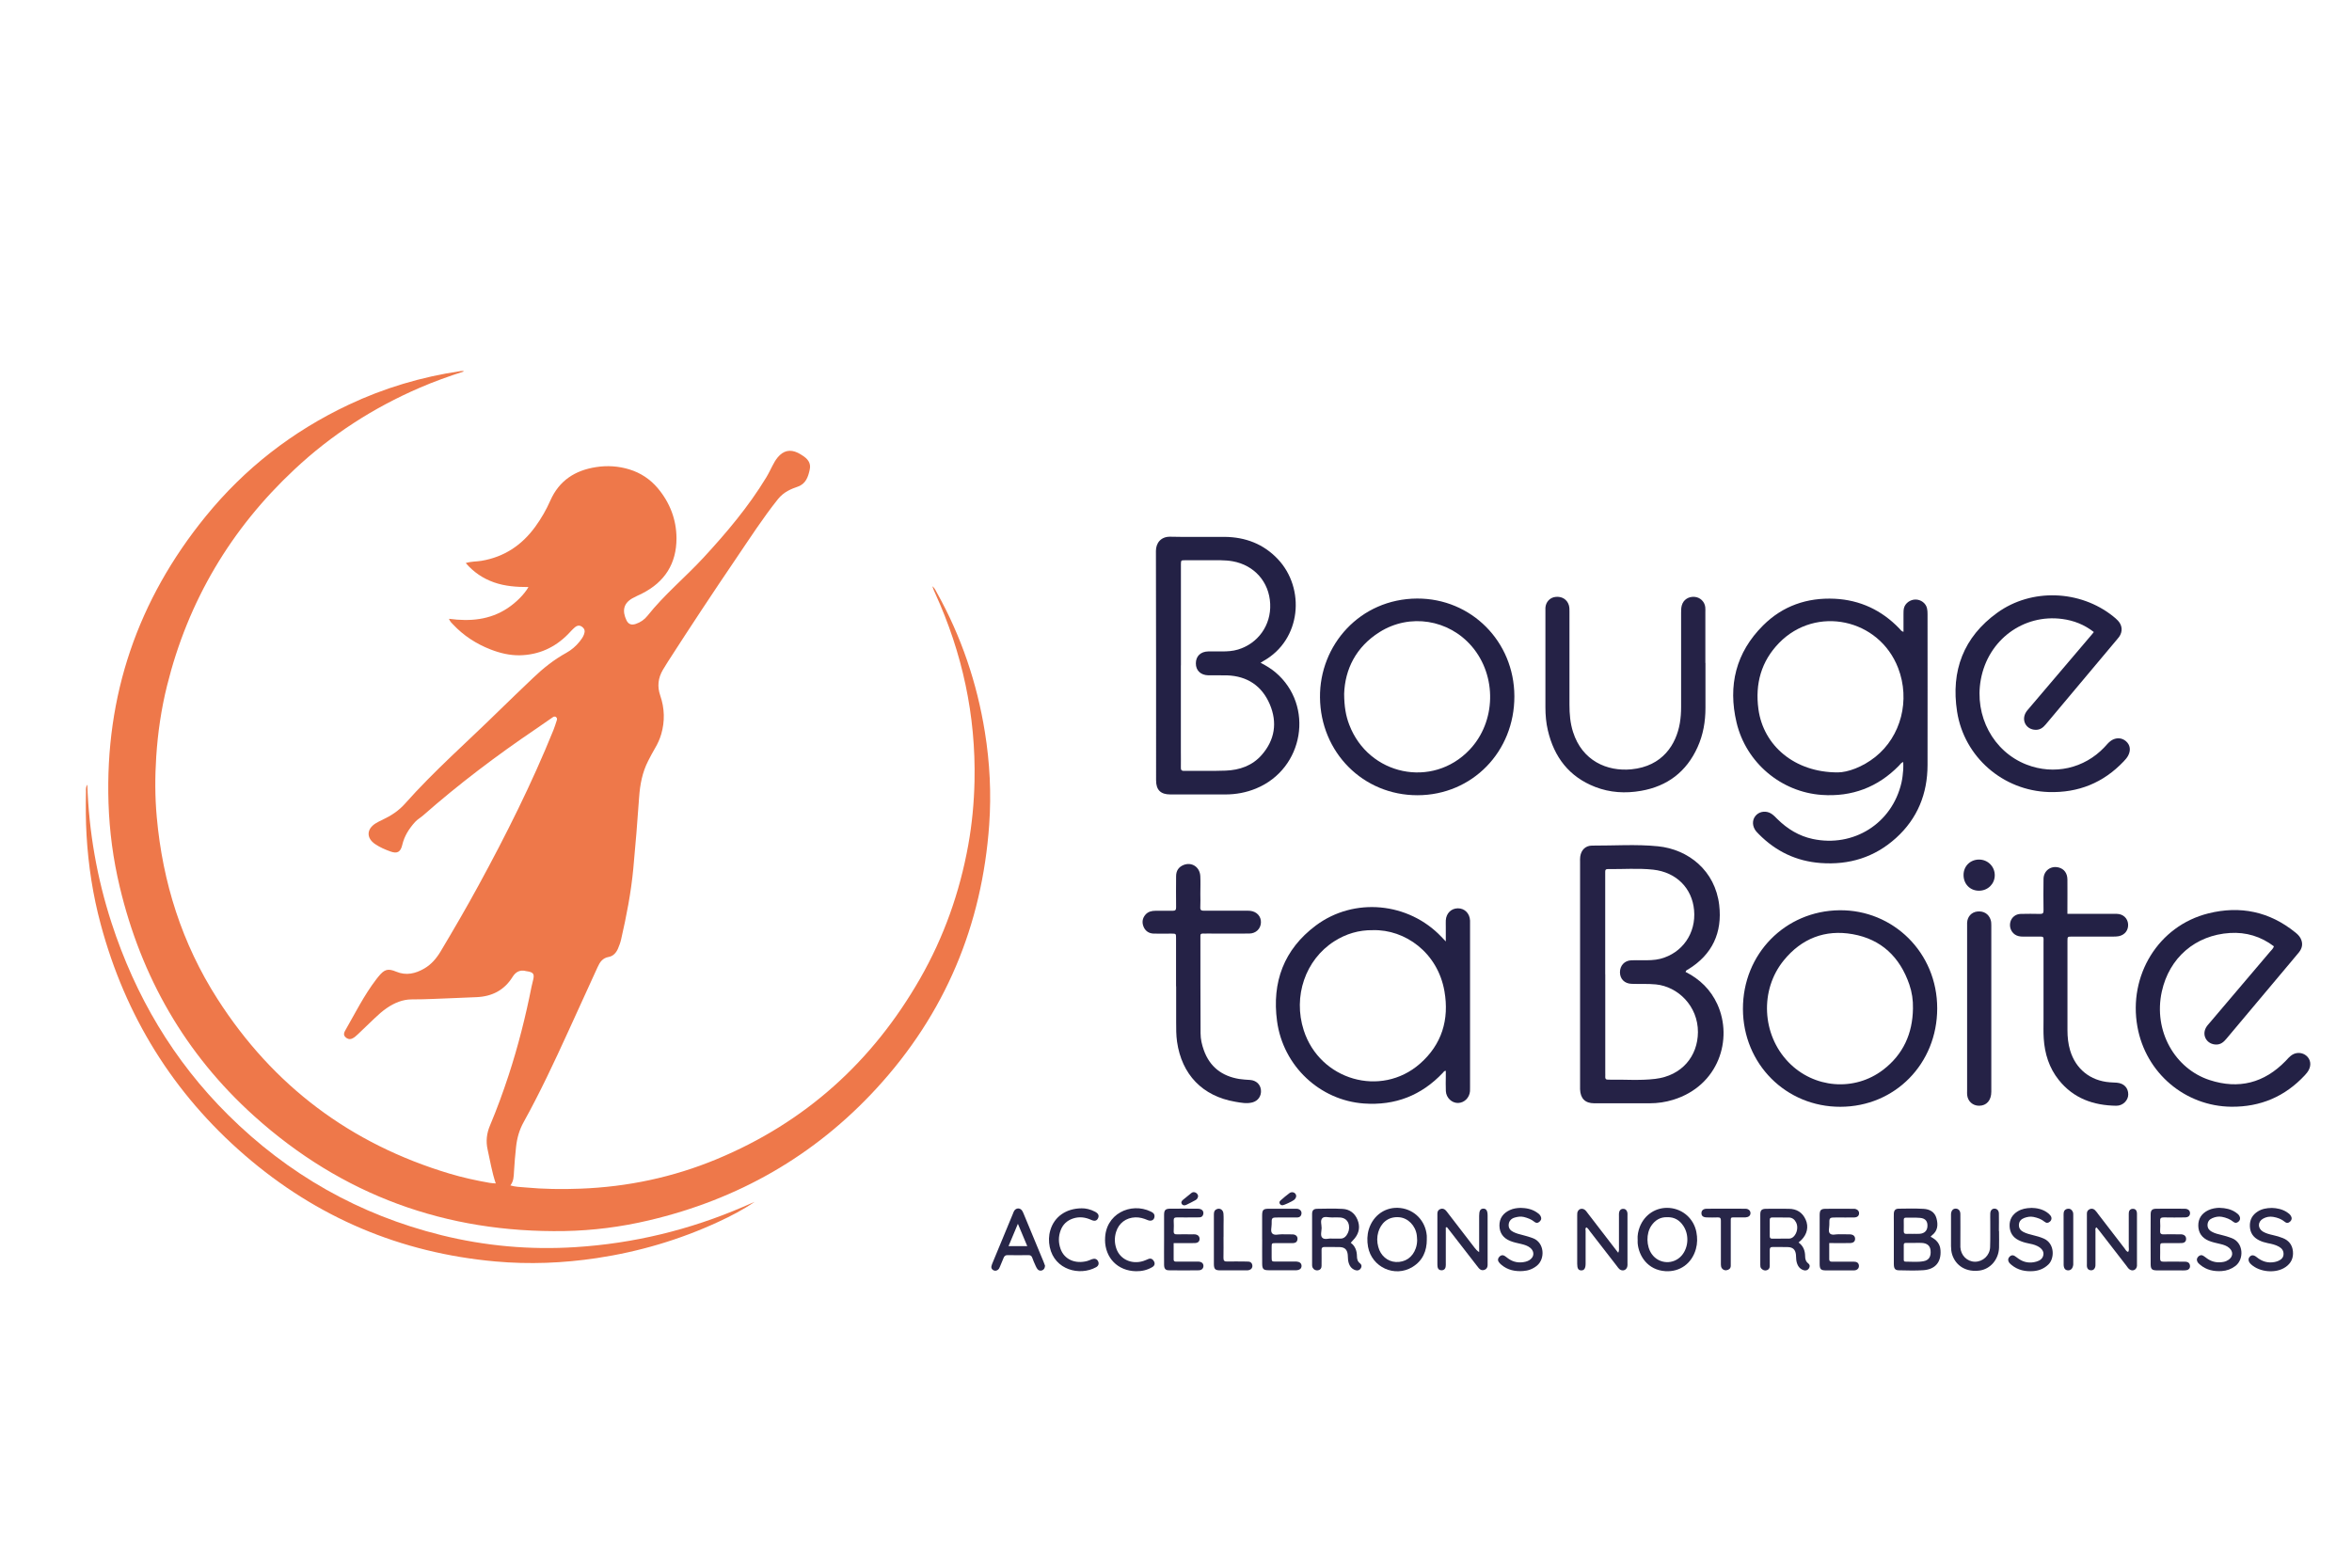 <?xml version="1.0" encoding="UTF-8"?>
<svg id="Calque_1" data-name="Calque 1" xmlns="http://www.w3.org/2000/svg" version="1.1" viewBox="0 0 450 300">
  <defs>
    <style>
      .cls-1 {
        fill: #282648;
      }

      .cls-1, .cls-2, .cls-3, .cls-4 {
        stroke-width: 0px;
      }

      .cls-2 {
        fill: #ee784a;
      }

      .cls-3 {
        fill: #232145;
      }

      .cls-4 {
        fill: #252246;
      }
    </style>
  </defs>
  <path class="cls-2" d="M85.94,118.42c4.04.54,7.8.2,11.18-2.04,1.64-1.09,3.2-2.65,3.99-4.04-2.27,0-4.48-.15-6.58-.89-2.1-.74-3.89-1.93-5.42-3.7,1.06-.34,2.05-.27,3-.43,4.35-.73,7.72-2.98,10.29-6.51,1.15-1.58,2.12-3.26,2.9-5.04,1.69-3.81,4.72-5.76,8.73-6.38,2.17-.34,4.3-.2,6.39.44,2.15.66,3.96,1.86,5.41,3.57,2.34,2.78,3.59,6.03,3.6,9.63,0,4.81-2.24,8.35-6.57,10.54-.63.32-1.29.59-1.9.94-1.71.99-1.93,2.44-1.1,4.19.37.77.96.97,1.77.7.9-.3,1.66-.82,2.24-1.55,3.22-4.06,7.23-7.35,10.73-11.14,4.42-4.79,8.61-9.75,12-15.34.44-.72.8-1.49,1.19-2.24.29-.57.6-1.12,1.01-1.61,1.09-1.3,2.36-1.59,3.87-.86.29.14.55.31.82.48.99.62,1.71,1.41,1.44,2.69-.3,1.41-.74,2.76-2.3,3.3-.64.22-1.26.46-1.85.78-.75.41-1.39.93-1.94,1.61-2.87,3.6-5.36,7.46-7.94,11.26-4.47,6.58-8.85,13.21-13.15,19.9-.32.51-.64,1.01-.94,1.53-.9,1.55-1.09,3.16-.49,4.89.84,2.44.91,4.91.19,7.4-.28.95-.69,1.85-1.2,2.71-.46.79-.9,1.6-1.31,2.42-1.11,2.18-1.55,4.51-1.72,6.94-.32,4.54-.68,9.08-1.11,13.62-.43,4.58-1.3,9.08-2.33,13.56-.14.62-.36,1.22-.61,1.8-.34.78-.91,1.42-1.75,1.57-1.19.21-1.71.99-2.15,1.97-1.87,4.12-3.75,8.23-5.63,12.34-2.67,5.85-5.39,11.67-8.51,17.3-.83,1.49-1.27,3.06-1.45,4.72-.17,1.58-.31,3.16-.4,4.75-.05.92-.05,1.82-.69,2.65.98.29,1.9.3,2.8.38,3.53.33,7.06.38,10.6.24,9.02-.34,17.73-2.18,26.06-5.64,16.94-7.03,29.82-18.66,38.91-34.53,4.57-7.98,7.6-16.54,9.23-25.58.73-4.04,1.11-8.11,1.2-12.22.27-12.57-2.32-24.54-7.53-35.97-.2-.44-.4-.88-.54-1.35.45.34.65.83.9,1.29,4.63,8.32,7.64,17.21,9.15,26.6.95,5.88,1.25,11.82.83,17.75-1.37,19.28-8.44,36.18-21.55,50.45-11.89,12.94-26.52,21.27-43.62,25.28-5.27,1.24-10.63,1.93-16.06,2.03-22.68.39-42.58-6.85-59.42-22.02-13.17-11.86-21.6-26.62-25.7-43.84-1.26-5.27-1.97-10.61-2.15-16.03-.67-20.6,5.58-38.87,18.57-54.85,7.48-9.2,16.61-16.3,27.34-21.37,6.82-3.22,13.96-5.35,21.42-6.45.21-.03.42-.07.69.05-2.9.93-5.72,1.94-8.47,3.13-8.88,3.83-16.89,9-23.95,15.61-12.2,11.4-20.38,25.19-24.4,41.4-1.11,4.46-1.77,9-2.07,13.59-.25,3.85-.25,7.7.1,11.54,1.12,12.52,4.82,24.22,11.62,34.83,10.64,16.62,25.48,27.75,44.4,33.42,2.5.75,5.06,1.31,7.63,1.76.38.07.76.08,1.21.12-.74-2.17-1.07-4.33-1.55-6.45-.37-1.61-.19-3.14.45-4.65,1.33-3.16,2.5-6.37,3.57-9.63,1.81-5.54,3.24-11.19,4.37-16.9.1-.48.23-.96.34-1.44.22-.97,0-1.3-.94-1.49-.14-.03-.28-.04-.42-.07-1.15-.31-1.98.11-2.6,1.1-1.58,2.55-3.94,3.76-6.9,3.88-1.27.05-2.54.12-3.81.16-2.86.09-5.72.28-8.59.27-1.74,0-3.31.67-4.74,1.64-.85.58-1.62,1.26-2.36,1.97-1.08,1.02-2.14,2.06-3.22,3.08-.33.31-.67.63-1.1.81-.49.2-.9.07-1.26-.28-.36-.35-.33-.76-.1-1.16,1.93-3.37,3.66-6.86,6.04-9.96.13-.17.26-.33.4-.5,1.12-1.37,1.79-1.57,3.39-.9,1.89.79,3.67.37,5.37-.62,1.35-.79,2.32-1.94,3.11-3.26,2.48-4.16,4.92-8.34,7.23-12.59,5.28-9.68,10.21-19.53,14.35-29.76.24-.59.42-1.2.62-1.8.08-.24.14-.48-.1-.68-.29-.24-.52-.07-.76.1-1.04.73-2.09,1.46-3.14,2.17-7.5,5.08-14.72,10.53-21.53,16.52-.5.44-1.1.76-1.56,1.27-1.15,1.28-2.05,2.68-2.45,4.39-.32,1.36-.96,1.72-2.24,1.26-1.03-.37-2.04-.8-2.95-1.42-1.68-1.14-1.66-2.83.04-3.93.44-.29.93-.51,1.4-.74,1.62-.76,3.08-1.72,4.28-3.07,5.57-6.28,11.89-11.8,17.86-17.67,2.19-2.15,4.43-4.27,6.65-6.4,1.92-1.84,3.99-3.49,6.33-4.78,1-.55,1.86-1.29,2.57-2.18.33-.41.64-.84.83-1.35.24-.64.14-1.05-.32-1.42-.45-.36-.92-.37-1.44.07-.46.39-.85.85-1.27,1.28-2.54,2.59-5.64,3.99-9.27,4.06-1.92.03-3.78-.42-5.58-1.12-2.74-1.07-5.15-2.63-7.17-4.78-.26-.27-.55-.52-.78-1.06Z"/>
  <path class="cls-3" d="M364.17,145.81c-.45.14-.62.47-.85.71-4.05,4.14-9,6-14.75,5.6-7.81-.54-14.5-6.18-16.32-13.85-1.68-7.08-.13-13.41,5.09-18.6,3.75-3.73,8.41-5.34,13.68-5.09,4.88.24,9,2.19,12.38,5.7.21.22.35.52.79.63,0-1.16,0-2.27,0-3.39,0-.39,0-.79.09-1.16.24-.95,1.22-1.64,2.23-1.63,1.03.01,1.96.71,2.18,1.68.09.37.1.77.1,1.16,0,9.61.02,19.22,0,28.83-.01,5.5-1.92,10.24-6.03,13.96-4.09,3.7-8.96,5.2-14.45,4.79-4.64-.35-8.55-2.23-11.81-5.53-.3-.3-.6-.6-.8-.98-.52-.95-.37-2.03.37-2.72.72-.68,1.86-.78,2.75-.26.49.29.87.72,1.27,1.11,1.9,1.87,4.11,3.22,6.74,3.78,7.76,1.65,15.16-2.92,16.97-10.77.19-.83.27-1.67.34-2.52.04-.46,0-.92,0-1.47ZM351.63,147.81c1.85-.01,4.7-.99,7.19-2.98,4.92-3.94,6.69-10.88,4.35-16.98-3.64-9.48-15.72-12.06-22.78-4.82-3.43,3.52-4.61,7.82-3.96,12.66.93,6.94,6.87,12.14,15.2,12.12Z"/>
  <path class="cls-4" d="M322.51,186c2.73,1.38,4.79,3.4,6.06,6.17,3.05,6.68.25,15.62-8.45,18.29-1.46.45-2.96.67-4.49.67-3.54,0-7.07,0-10.61,0-1.74,0-2.65-.92-2.71-2.68,0-.21,0-.42,0-.64,0-14.27,0-28.55,0-42.82,0-.35-.02-.71.03-1.06.17-1.26,1-2.11,2.26-2.11,4.21.02,8.43-.29,12.61.13,5.85.59,10.95,4.68,11.72,11.24.62,5.27-1.31,9.48-5.93,12.31-.17.1-.41.14-.51.49ZM307.13,186.43c0,6.29,0,12.58,0,18.87,0,.25.02.5,0,.74-.03.4.12.57.54.57,3-.06,6.02.21,9.01-.15,5.13-.61,8.16-4.37,8.18-8.95.02-4.97-3.81-8.71-8.05-9.13-1.56-.15-3.11-.05-4.66-.11-1.33-.05-2.2-.92-2.21-2.21,0-1.28.87-2.23,2.14-2.29.71-.03,1.41-.02,2.12-.01,1.17,0,2.33.01,3.47-.28,4.2-1.09,6.87-4.89,6.45-9.34-.38-4.14-3.35-7.23-7.84-7.72-2.88-.31-5.79-.07-8.69-.11-.39,0-.48.19-.47.52.01.25,0,.49,0,.74,0,6.29,0,12.58,0,18.87Z"/>
  <path class="cls-3" d="M241.19,126.83c1.08.57,2.01,1.13,2.85,1.84,7.47,6.34,5.45,18.45-3.72,22.22-1.89.78-3.85,1.14-5.89,1.14-3.5,0-7,0-10.5,0-1.87,0-2.74-.86-2.74-2.71,0-14.63.01-29.26-.03-43.89,0-1.46.9-2.76,2.76-2.72,3.46.09,6.93,0,10.4.03,3.95.04,7.41,1.34,10.16,4.25,5.29,5.59,4.54,15.44-2.77,19.51-.15.09-.3.18-.52.32ZM225.93,127.32v16.53c0,.99.02,1.98,0,2.97-.01.46.06.71.62.7,2.65-.03,5.31.05,7.95-.05,2.66-.1,5.1-.94,6.9-3,2.52-2.88,3.02-6.21,1.55-9.68-1.5-3.53-4.3-5.41-8.17-5.55-1.2-.04-2.4.02-3.61-.01-1.47-.04-2.38-.94-2.37-2.29,0-1.37.91-2.25,2.37-2.28.88-.02,1.77,0,2.65,0,1.03,0,2.04-.06,3.04-.36,3.79-1.14,6.35-4.6,6.16-8.75-.19-4.22-3.07-7.4-7.17-8.14-1.51-.27-3.03-.19-4.55-.2-1.52-.02-3.04,0-4.56,0-.78,0-.78.02-.8.72,0,.21,0,.42,0,.64v18.76Z"/>
  <path class="cls-3" d="M276.62,180.17c0-1.1,0-1.93,0-2.77,0-.42-.02-.85,0-1.27.07-1.34,1.02-2.29,2.29-2.31,1.3-.02,2.29.96,2.35,2.35,0,.21,0,.42,0,.64,0,10.39,0,20.77,0,31.16,0,.28.01.57-.01.85-.11,1.26-1.08,2.21-2.27,2.25-1.2.03-2.28-.98-2.35-2.27-.05-.95-.01-1.91-.01-2.86,0-.34,0-.68,0-1.03-.34.02-.42.23-.55.37-4.11,4.36-9.15,6.32-15.13,5.89-8.37-.6-15.45-7.12-16.61-15.78-1-7.45,1.32-13.71,7.41-18.27,7.33-5.48,17.74-4.47,24.04,2.16.22.23.44.46.85.89ZM262.69,178c-2.69-.04-5.15.69-7.41,2.13-5.53,3.53-7.93,10.54-5.84,17.03,3.07,9.54,14.76,12.94,22.23,6.4,4.19-3.67,5.64-8.45,4.69-13.88-1.3-7.43-7.57-11.84-13.67-11.68Z"/>
  <path class="cls-2" d="M144.37,230c-2.19,1.5-4.54,2.72-6.95,3.83-7.42,3.43-15.19,5.72-23.27,6.93-6.42.96-12.88,1.22-19.35.64-18.17-1.63-34.19-8.41-47.97-20.33-13.73-11.88-22.86-26.67-27.56-44.19-1.5-5.57-2.37-11.25-2.71-17.02-.16-2.79-.17-5.58-.11-8.37,0-.44-.06-.91.25-1.33.31,9.05,1.85,17.85,4.63,26.42,4.55,14.01,11.84,26.39,22.33,36.79,11.47,11.38,25.04,19.09,40.75,22.99,8.43,2.09,17,2.85,25.66,2.3,11.13-.7,21.83-3.29,32.08-7.7.74-.32,1.48-.64,2.21-.96Z"/>
  <path class="cls-3" d="M352.13,211.8c-10.43.03-18.63-8.2-18.66-18.71-.03-10.56,8.1-18.79,18.48-18.9,10.24-.11,18.7,8.09,18.69,18.78-.01,10.59-8.07,18.81-18.52,18.83ZM366,192.97c.04-1.58-.19-3.11-.7-4.59-1.8-5.23-5.35-8.64-10.83-9.61-5.29-.94-9.78.83-13.18,5-4.63,5.67-4.2,14.21.88,19.48,4.85,5.03,12.61,5.69,18.13,1.47,3.84-2.94,5.64-6.94,5.7-11.74Z"/>
  <path class="cls-3" d="M271.14,114.54c10.35-.03,18.57,8.22,18.6,18.68.04,10.63-8.08,18.94-18.52,18.96-10.42.02-18.57-8.2-18.67-18.72-.1-10.02,7.65-18.86,18.59-18.92ZM257.17,132.77c.02,2.44.32,4.2.97,5.9,3.69,9.73,15.94,12.29,23.03,4.8,5.07-5.34,5.26-14.11.44-19.76-4.42-5.18-11.88-6.38-17.65-2.76-4.56,2.86-6.63,7.15-6.79,11.82Z"/>
  <path class="cls-3" d="M435.07,181.1c-2.49-1.9-5.34-2.75-8.42-2.56-6.61.41-11.62,4.73-13.04,11.22-1.65,7.55,2.52,14.77,9.16,16.93,5.56,1.81,10.44.56,14.53-3.66.39-.41.75-.85,1.23-1.16.87-.56,2-.48,2.76.18.78.68.95,1.72.44,2.7-.2.38-.47.71-.76,1.02-3.8,4.08-8.48,6.07-14.06,6.02-8.77-.09-16.37-6.38-17.97-15.33-1.75-9.77,3.98-19.28,13.58-21.67,6.1-1.52,11.7-.35,16.63,3.64.39.31.75.65.99,1.09.53.99.37,1.91-.32,2.76-.69.85-1.41,1.68-2.11,2.52-3.91,4.66-7.82,9.31-11.73,13.97-.51.61-1.06,1.12-1.94,1.12-1.77,0-2.83-1.71-1.97-3.25.19-.34.46-.63.71-.92,3.84-4.53,7.69-9.05,11.53-13.58.27-.32.61-.59.75-1.05Z"/>
  <path class="cls-3" d="M400.62,120.96c-1.84-1.44-3.84-2.21-6.05-2.51-7.38-.99-14.2,3.94-15.59,11.61-1.26,6.93,2.37,13.78,8.76,16.26,5.25,2.04,11.02.76,14.89-3.33.41-.43.78-.92,1.28-1.26.93-.63,2.03-.59,2.84.11.82.71.97,1.73.41,2.78-.22.41-.53.75-.84,1.08-3.9,4.11-8.68,6.04-14.33,5.87-8.76-.27-16.2-6.7-17.55-15.4-1.21-7.79,1.23-14.26,7.7-18.92,6.55-4.72,15.84-4.35,22.14.68.33.26.66.54.95.85.85.92.92,2.09.21,3.1-.12.17-.26.33-.4.49-4.54,5.42-9.09,10.83-13.63,16.25-.52.62-1.09,1.07-1.97,1.04-1.68-.05-2.67-1.62-1.94-3.14.2-.42.53-.75.82-1.1,3.96-4.66,7.92-9.32,11.88-13.97.11-.13.22-.27.41-.51Z"/>
  <path class="cls-4" d="M326.3,126.87c0,2.86,0,5.72,0,8.59,0,2.61-.43,5.14-1.51,7.52-2.12,4.7-5.76,7.48-10.83,8.36-2.98.52-5.93.35-8.76-.75-4.99-1.94-7.85-5.7-9.05-10.81-.34-1.45-.47-2.92-.47-4.41.01-6.08,0-12.16,0-18.23,0-.28-.01-.57,0-.85.08-1.1.86-1.94,1.92-2.06,1.22-.15,2.22.47,2.56,1.57.14.45.12.91.12,1.36,0,5.9,0,11.8,0,17.7,0,1.77.14,3.52.69,5.23,1.75,5.49,6.49,7.58,11.16,7.13,6-.58,8.58-4.8,9.27-8.84.17-1.02.24-2.03.24-3.06,0-6.01,0-12.01,0-18.02,0-.5,0-.99.14-1.47.3-1.06,1.27-1.7,2.43-1.61,1.06.08,1.92.89,2.05,1.95.04.31.02.64.02.95,0,3.25,0,6.5,0,9.75Z"/>
  <path class="cls-4" d="M225.01,188.75c0-3.07,0-6.15,0-9.22,0-.86,0-.86-.86-.87-1.13,0-2.26.02-3.39,0-.93-.02-1.63-.48-1.98-1.35-.32-.81-.21-1.6.38-2.28.5-.57,1.18-.74,1.91-.74,1.1,0,2.19-.02,3.29,0,.51.01.67-.16.66-.67-.03-1.98-.01-3.96,0-5.94,0-1.02.46-1.76,1.42-2.15,1.57-.63,3.12.38,3.21,2.13.06,1.13.01,2.26.01,3.39,0,.85.04,1.7-.01,2.54-.04.59.21.7.73.69,2.58-.02,5.16,0,7.75,0,.35,0,.71-.02,1.06.02,1.27.14,2.12,1.07,2.06,2.26-.05,1.18-.96,2.08-2.23,2.09-2.69.03-5.38,0-8.06,0-.25,0-.5.02-.74,0-.4-.03-.6.12-.55.54,0,.03,0,.07,0,.11,0,6.15,0,12.3.03,18.45,0,1.1.25,2.17.62,3.21,1.14,3.2,3.46,4.97,6.77,5.52.7.11,1.41.14,2.11.19,1.13.09,1.94.83,2.05,1.91.12,1.13-.53,2.1-1.65,2.39-1.09.28-2.2.05-3.26-.13-6.28-1.07-10.24-5.21-11.14-11.49-.18-1.27-.17-2.54-.17-3.81,0-2.26,0-4.52,0-6.78Z"/>
  <path class="cls-3" d="M395.55,174.88c1.84,0,3.53,0,5.22,0,1.41,0,2.83-.02,4.24,0,1.19.02,2.05.83,2.15,1.93.1,1.18-.62,2.12-1.81,2.35-.34.06-.7.07-1.05.07-2.62,0-5.23,0-7.85,0-.88,0-.89.01-.89.85,0,5.69-.01,11.38,0,17.06,0,1.3.13,2.6.51,3.87,1.06,3.55,3.85,5.81,7.57,6.1.46.03.92.04,1.38.08,1.36.12,2.18,1,2.17,2.26,0,1.07-.98,2.16-2.29,2.15-4.39-.06-8.19-1.41-11-4.93-1.85-2.31-2.69-5.02-2.88-7.94-.08-1.2-.04-2.4-.04-3.6,0-4.91,0-9.82,0-14.73,0-1.26.18-1.17-1.21-1.17-.92,0-1.84,0-2.76,0-.54,0-1.06-.09-1.51-.4-.77-.54-1.11-1.51-.85-2.44.24-.86,1.01-1.48,1.96-1.5,1.24-.03,2.48-.03,3.71,0,.51.01.67-.15.66-.66-.03-2.01-.03-4.03,0-6.04.03-1.58,1.4-2.58,2.92-2.18,1.02.27,1.64,1.09,1.65,2.3.02,1.77,0,3.53,0,5.3,0,.39,0,.77,0,1.27Z"/>
  <path class="cls-4" d="M376.36,192.89c0-5.16,0-10.32,0-15.48,0-.28-.01-.57,0-.85.07-1.17.85-2.01,1.97-2.13,1.22-.13,2.18.48,2.54,1.61.11.35.12.69.12,1.05,0,10.6,0,21.21,0,31.81,0,1.67-.9,2.69-2.33,2.7-1.22,0-2.16-.84-2.29-2.05-.03-.28-.01-.57-.01-.85,0-5.27,0-10.53,0-15.8Z"/>
  <path class="cls-1" d="M369.39,236.68c1.12.56,1.8,1.35,1.88,2.57.16,2.25-.99,3.66-3.28,3.82-1.55.11-3.11.05-4.67.02-.75-.01-.97-.32-.98-1.2,0-2.69,0-5.37,0-8.06,0-.53-.02-1.06,0-1.59.03-.62.3-.93.91-.94,1.59-.03,3.19-.06,4.77.03,1.16.06,2.15.58,2.48,1.81.33,1.22.27,2.39-.86,3.25-.08.06-.15.15-.27.28ZM366.23,237.85h0c-.53,0-1.06,0-1.59,0-.25,0-.4.09-.4.36,0,.95,0,1.91,0,2.86,0,.19.06.36.29.36,1.16-.01,2.34.14,3.49-.08,1.05-.19,1.46-.9,1.35-2.06-.09-.89-.63-1.37-1.66-1.44-.49-.03-.99,0-1.48,0ZM365.98,236.11h0c.46,0,.92.03,1.37-.01.83-.08,1.33-.56,1.41-1.31.11-1.02-.34-1.64-1.38-1.73-.91-.08-1.83-.03-2.74-.04-.43,0-.4.3-.4.58,0,.63.02,1.27,0,1.9-.02.44.11.66.59.62.38-.03.77,0,1.16,0Z"/>
  <path class="cls-1" d="M407.18,239.57c.21-.34.11-.69.11-1.03.01-1.94,0-3.88,0-5.83,0-.25-.01-.5.02-.74.06-.4.33-.63.72-.65.44-.02.74.22.81.67.03.21.02.42.02.63,0,3.04,0,6.07,0,9.11,0,.18.01.36,0,.53-.1.78-.87,1.1-1.48.61-.21-.17-.37-.42-.54-.65-1.71-2.2-3.41-4.41-5.12-6.62-.19-.25-.39-.48-.59-.72-.34.16-.2.44-.21.66-.01,2.05,0,4.1,0,6.14,0,.32.03.63-.11.94-.15.33-.42.49-.76.47-.39-.02-.67-.23-.75-.63-.04-.2-.02-.42-.02-.63,0-3.07,0-6.14,0-9.21,0-.14,0-.28,0-.42,0-.4.21-.66.56-.82.37-.16.71-.06.98.19.23.22.41.48.6.74,1.68,2.18,3.35,4.37,5.04,6.55.2.26.34.62.73.72Z"/>
  <path class="cls-1" d="M272.99,237.18c0,2.22-.79,4.08-2.74,5.27-3.39,2.08-7.8.06-8.51-3.86-.2-1.13-.18-2.24.15-3.34.85-2.75,3.27-4.39,6.03-4.08,2.74.31,4.82,2.47,5.06,5.27.02.24,0,.49,0,.74ZM271.13,237.22c-.02-.28-.02-.57-.06-.84-.25-1.85-1.68-3.29-3.34-3.44-2.28-.2-3.56,1.25-4.03,2.85-.27.93-.26,1.88,0,2.82.44,1.68,1.77,2.81,3.37,2.89,1.78.08,3.19-.88,3.8-2.61.19-.54.27-1.09.27-1.66Z"/>
  <path class="cls-1" d="M313.32,237.19c-.05-.82.11-1.61.4-2.38.93-2.42,3.19-3.86,5.72-3.65,2.57.22,4.62,2.07,5.12,4.6.21,1.09.21,2.18-.09,3.25-.78,2.82-3.1,4.41-5.81,4.25-3.44-.21-5.12-2.95-5.33-5.33-.02-.24,0-.49,0-.74ZM318.96,232.93c-1.32-.04-2.31.58-3.02,1.63-1.02,1.51-.97,3.91.08,5.41,1.38,1.97,4.21,2.09,5.76.26,1.28-1.52,1.42-3.94.29-5.64-.73-1.11-1.75-1.71-3.11-1.66Z"/>
  <path class="cls-1" d="M258.43,237.82c.83.61,1.17,1.49,1.19,2.54,0,.54.1,1.04.59,1.4.32.24.37.61.15.95-.23.36-.59.49-1.02.36-.84-.27-1.22-.93-1.38-1.72-.08-.41-.05-.84-.1-1.26-.11-.94-.55-1.4-1.5-1.44-.99-.04-1.98,0-2.96-.02-.41,0-.56.16-.55.56.02,1.02,0,2.05,0,3.07,0,.44-.23.75-.66.83-.46.08-.84-.11-1.06-.53-.08-.15-.09-.34-.09-.51,0-3.25-.01-6.49,0-9.74,0-.69.29-.98.97-.99,1.62-.03,3.25-.07,4.87.02,1.34.07,2.32.81,2.84,2.06.53,1.28.35,2.49-.52,3.57-.22.27-.47.53-.77.86ZM254.8,237.03c.59,0,1.09-.02,1.58,0,.56.03.95-.22,1.25-.64.4-.57.57-1.21.46-1.9-.15-.92-.8-1.47-1.76-1.51-.49-.02-.99-.02-1.48,0-.63.02-1.43-.27-1.84.12-.46.44-.14,1.27-.15,1.92-.02.62-.27,1.43.12,1.83.44.46,1.27.09,1.83.17Z"/>
  <path class="cls-1" d="M344.1,237.76c.93.67,1.25,1.57,1.27,2.61,0,.54.11,1.03.6,1.4.32.24.36.61.13.95-.24.36-.6.48-1.02.35-.84-.27-1.21-.94-1.37-1.73-.08-.41-.05-.84-.1-1.26-.11-.93-.56-1.39-1.51-1.43-.99-.04-1.98,0-2.96-.02-.42,0-.54.18-.54.58.01,1.02,0,2.05,0,3.07,0,.4-.2.69-.57.8-.41.13-.77-.04-1.05-.34-.18-.19-.19-.45-.19-.7,0-3.21,0-6.42,0-9.63,0-.82.27-1.07,1.09-1.09,1.45-.02,2.89-.01,4.34,0,1.53,0,2.64.69,3.26,2.09.6,1.35.27,2.79-.83,3.88-.15.15-.32.28-.55.49ZM340.69,237.03c.49,0,.99-.01,1.48,0,.37.01.69-.1.96-.35.7-.64.95-1.88.52-2.73-.29-.58-.74-.95-1.4-.96-1.06-.02-2.12,0-3.17-.01-.38,0-.49.16-.48.51.01,1.02.01,2.04,0,3.07,0,.38.17.49.51.48.53-.01,1.06,0,1.59,0Z"/>
  <path class="cls-1" d="M276.62,234.91v.91c0,1.94,0,3.89,0,5.83,0,.28.02.57-.04.84-.09.39-.38.6-.77.6-.39,0-.68-.2-.76-.61-.04-.24-.04-.49-.04-.74,0-3,0-6.01,0-9.01,0-.18,0-.35,0-.53.01-.39.18-.68.55-.83.41-.17.77-.04,1.06.26.17.18.31.39.46.58,1.68,2.18,3.36,4.37,5.04,6.55.23.3.47.59.88.85v-.79c0-2.05,0-4.1,0-6.15,0-.96.23-1.36.78-1.38.57-.02.84.38.84,1.32,0,3.04,0,6.08,0,9.11,0,.14,0,.28,0,.42-.02.43-.22.74-.64.88-.42.14-.76-.01-1.04-.33-.16-.19-.31-.39-.46-.58-1.73-2.23-3.46-4.47-5.19-6.7-.15-.19-.3-.38-.45-.57-.08.02-.16.03-.23.05Z"/>
  <path class="cls-1" d="M309.61,239.72c.21-.4.13-.71.14-1.01,0-1.98,0-3.96,0-5.93,0-.25-.02-.5.02-.74.08-.43.34-.71.79-.71.45,0,.71.28.8.71.04.2.02.42.02.63,0,3,0,6.01,0,9.01,0,.21.02.43-.02.63-.14.77-.93,1.05-1.53.55-.19-.16-.32-.38-.47-.57-1.71-2.21-3.41-4.42-5.13-6.62-.21-.27-.38-.6-.69-.79-.31.16-.17.44-.17.66-.01,2.08,0,4.17,0,6.25,0,.93-.27,1.33-.84,1.32-.55-.02-.77-.36-.77-1.27,0-3.07,0-6.15,0-9.22,0-.18,0-.36.02-.53.14-.72.86-1.01,1.45-.56.22.17.38.42.55.64,1.77,2.29,3.53,4.59,5.3,6.89.16.21.33.42.53.68Z"/>
  <path class="cls-1" d="M241.48,237.2c0-1.52,0-3.04,0-4.56,0-1.11.21-1.33,1.28-1.33,1.66-.01,3.32,0,4.98,0,.18,0,.36-.01.53.02.48.1.78.45.74.89-.05.5-.35.76-.85.76-1.17,0-2.33,0-3.5,0-1.37,0-1.38,0-1.36,1.32,0,.59-.26,1.34.12,1.74.42.44,1.2.14,1.82.16.71.03,1.42-.02,2.12.02.66.04,1,.5.86,1.06-.12.52-.52.61-.97.61-1.06,0-2.12,0-3.18,0-.75,0-.76.02-.77.74-.01.67,0,1.34,0,2.01.01.77.02.78.84.78,1.1,0,2.19,0,3.29,0,.21,0,.43-.01.64,0,.59.04.92.32.95.78.03.51-.31.83-.97.88-.32.02-.64,0-.95,0-1.45,0-2.9,0-4.35,0-1.02,0-1.25-.23-1.26-1.24-.02-1.55,0-3.11,0-4.66Z"/>
  <path class="cls-1" d="M415.27,243.11c-.85,0-1.7,0-2.55,0-.98-.01-1.23-.23-1.24-1.16-.02-3.18-.02-6.36,0-9.54,0-.82.27-1.09,1.08-1.1,1.8-.02,3.61-.02,5.41,0,.7,0,1.08.39,1.04.92-.04.46-.35.73-.97.74-1.34.02-2.69.03-4.03,0-.55-.01-.76.15-.72.71.04.6.04,1.2,0,1.8-.04.54.13.76.7.73.92-.04,1.84-.01,2.76,0,.21,0,.43-.02.64,0,.57.07.88.39.87.88,0,.49-.3.78-.92.79-1.1.03-2.19,0-3.29.01-.73,0-.74.02-.75.76-.01.71.02,1.41-.01,2.12-.02.51.15.68.66.67,1.2-.03,2.4-.01,3.61,0,.25,0,.5-.01.74.02.44.06.69.35.71.79.02.46-.26.75-.67.82-.45.07-.92.04-1.37.04-.57,0-1.13,0-1.7,0Z"/>
  <path class="cls-1" d="M388.58,231.14c1.09.02,2.12.22,3.03.84.26.17.51.39.7.64.3.39.24.84-.09,1.14-.34.31-.69.33-1.04.04-.61-.51-1.34-.76-2.11-.92-.62-.13-1.21-.01-1.77.19-.59.22-1.01.63-1.03,1.34-.01.65.31,1.06.85,1.34.6.31,1.25.47,1.9.63.69.16,1.36.36,2.01.64,2.13.94,2.07,3.8.9,4.94-.8.78-1.74,1.18-2.83,1.28-1.57.13-3.02-.16-4.26-1.19-.22-.18-.43-.37-.55-.64-.16-.38-.04-.7.23-.96.25-.23.56-.32.88-.14.27.16.52.37.78.55,1.05.75,2.21.92,3.43.57.66-.19,1.24-.56,1.35-1.33.09-.65-.33-1.22-1.12-1.63-.61-.31-1.27-.44-1.92-.57-.59-.12-1.16-.3-1.7-.57-1.12-.55-1.69-1.48-1.73-2.71-.04-1.22.5-2.18,1.56-2.82.78-.47,1.64-.62,2.52-.64Z"/>
  <path class="cls-1" d="M424.67,231.14c1.12.03,2.15.24,3.06.85.29.2.59.41.75.74.19.39.14.76-.2,1.05-.3.26-.63.32-.96.05-.64-.53-1.39-.81-2.2-.97-.65-.12-1.27,0-1.86.26-.56.24-.89.66-.9,1.31,0,.6.3,1,.8,1.27.59.33,1.25.49,1.9.64.65.15,1.29.35,1.92.59,2.28.85,2.41,4.03.72,5.33-.79.6-1.67.92-2.64.98-1.49.09-2.88-.19-4.07-1.17-.22-.18-.44-.36-.57-.62-.19-.37-.1-.69.16-.97.27-.28.61-.38.96-.17.27.16.51.37.77.55.95.66,2,.84,3.13.62.36-.07.67-.21.96-.41.85-.6.9-1.55.13-2.24-.49-.44-1.1-.62-1.72-.77-.75-.19-1.52-.32-2.24-.63-1.27-.54-1.96-1.5-1.98-2.87-.02-1.36.65-2.35,1.88-2.95.71-.35,1.48-.46,2.22-.48Z"/>
  <path class="cls-1" d="M290.84,231.14c1.17.02,2.2.22,3.12.82.3.19.59.4.77.71.22.38.21.74-.12,1.06-.32.32-.67.38-1.04.08-.59-.48-1.27-.73-2-.92-.62-.15-1.2-.05-1.77.11-.71.2-1.12.73-1.15,1.36-.04.69.33,1.12.92,1.41.57.28,1.19.44,1.81.59.65.16,1.29.36,1.92.59,2.2.83,2.38,3.95.74,5.27-.77.62-1.65.95-2.62,1.01-1.53.11-2.95-.17-4.16-1.19-.19-.16-.37-.33-.5-.53-.26-.38-.16-.75.14-1.05.28-.27.62-.35.97-.13.24.15.45.33.68.5,1.01.73,2.13.91,3.32.62.49-.12.93-.35,1.24-.76.44-.59.31-1.35-.31-1.88-.5-.42-1.11-.6-1.73-.75-.72-.18-1.45-.3-2.14-.59-1.32-.54-2.03-1.52-2.05-2.93-.01-1.42.73-2.4,2-2.98.65-.3,1.35-.39,1.97-.41Z"/>
  <path class="cls-1" d="M434.6,231.15c1.06.03,2.05.24,2.94.81.3.19.58.41.77.72.23.38.2.75-.12,1.06-.32.31-.68.38-1.04.08-.64-.54-1.4-.81-2.21-.95-.69-.12-1.35,0-1.94.33-1.06.58-1.08,1.84-.05,2.48.61.37,1.3.53,1.99.69.62.14,1.23.31,1.82.55,1.16.46,1.82,1.31,1.94,2.55.12,1.27-.36,2.28-1.41,3-1.82,1.27-4.95,1.01-6.61-.53-.5-.46-.61-.99-.29-1.39.34-.43.79-.45,1.38.03,1.02.83,2.15,1.18,3.45.92.24-.05.48-.12.7-.22.54-.25.96-.6.98-1.26.03-.68-.32-1.13-.88-1.45-.65-.37-1.38-.53-2.11-.67-.59-.12-1.17-.29-1.7-.56-1.1-.55-1.71-1.43-1.75-2.69-.04-1.25.49-2.18,1.53-2.83.8-.5,1.71-.65,2.62-.66Z"/>
  <path class="cls-1" d="M224.55,237.89c0,1.08,0,2.09,0,3.11,0,.41.25.44.56.43,1.17,0,2.33,0,3.5,0,.25,0,.5-.01.74,0,.58.05.9.35.9.83,0,.47-.33.82-.91.83-1.91.03-3.81.03-5.72,0-.65-.01-.89-.33-.9-1.05-.02-1.55,0-3.1,0-4.66,0-1.62,0-3.25,0-4.87,0-.95.25-1.2,1.18-1.21,1.73-.02,3.46,0,5.19,0,.21,0,.43.02.62.09.41.16.6.49.52.92-.07.39-.31.63-.72.65-.32.02-.64,0-.95.01-1.13,0-2.26.02-3.39,0-.45,0-.63.13-.61.6.03.67.04,1.34,0,2.01-.03.54.21.65.68.63.92-.03,1.84,0,2.75,0,.21,0,.43-.02.64,0,.57.07.88.39.88.87,0,.49-.3.78-.91.8-.88.03-1.77,0-2.65.01-.42,0-.84,0-1.37,0Z"/>
  <path class="cls-1" d="M349.98,237.89c0,1.12,0,2.11,0,3.09,0,.39.21.46.54.46,1.24,0,2.47,0,3.71,0,.28,0,.57-.02.84.04.39.08.59.39.6.77,0,.33-.15.6-.48.76-.24.11-.48.1-.72.1-1.69,0-3.39.01-5.08,0-1.02,0-1.24-.23-1.24-1.25,0-3.1,0-6.21,0-9.31,0-.97.23-1.22,1.16-1.23,1.73-.02,3.46,0,5.19,0,.11,0,.21,0,.32,0,.55.08.89.42.87.88-.01.47-.33.76-.94.78-1.13.02-2.26,0-3.39,0-1.37,0-1.38,0-1.36,1.41,0,.56-.24,1.27.1,1.64.39.43,1.13.14,1.71.16.7.03,1.41-.01,2.12.02.66.03.99.34,1,.85,0,.51-.31.81-1,.82-1.27.02-2.54,0-3.94,0Z"/>
  <path class="cls-1" d="M382.47,235.59c0,1.06.03,2.12,0,3.18-.08,2.26-1.66,4.09-3.74,4.37-2.47.33-4.48-.83-5.21-3-.18-.54-.23-1.1-.24-1.67,0-1.94,0-3.89,0-5.83,0-.11,0-.21,0-.32.05-.68.41-1.06.95-1.03.5.03.83.4.84,1.02.02,1.7,0,3.39,0,5.09,0,.42-.01.85,0,1.27.09,1.57,1.29,2.76,2.78,2.78,1.54.01,2.85-1.2,2.91-2.78.06-1.66.02-3.32.03-4.98,0-.49-.02-.99,0-1.48.03-.58.34-.92.81-.92.46,0,.82.34.84.91.03,1.13,0,2.26,0,3.39h0Z"/>
  <path class="cls-1" d="M199.94,242.24c-.04.45-.22.75-.58.87-.33.11-.64.03-.86-.24-.15-.19-.26-.42-.36-.64-.23-.51-.47-1.03-.65-1.56-.13-.36-.34-.48-.71-.48-1.34.01-2.68.03-4.02,0-.44-.01-.62.21-.76.56-.22.56-.47,1.1-.69,1.66-.09.24-.2.45-.41.6-.29.21-.6.21-.89.04-.26-.16-.39-.43-.33-.72.06-.27.17-.54.28-.8,1.28-3.09,2.56-6.18,3.84-9.27.08-.2.14-.4.26-.58.38-.56,1.11-.57,1.5,0,.14.2.22.44.32.66,1.27,3.06,2.54,6.11,3.8,9.17.11.26.2.52.27.73ZM194.75,234.19c-.64,1.53-1.2,2.87-1.79,4.27h3.58c-.59-1.4-1.14-2.73-1.79-4.27Z"/>
  <path class="cls-1" d="M206.97,231.23c.71-.02,1.67.18,2.56.66.6.32.78.7.58,1.18-.22.53-.64.69-1.32.38-1.14-.52-2.3-.67-3.5-.27-1.13.38-1.94,1.13-2.36,2.26-.44,1.17-.44,2.34-.03,3.52.72,2.08,2.84,2.96,5.12,2.35.3-.08.59-.23.89-.34.53-.19.94-.06,1.17.37.23.44.12.89-.37,1.16-3.11,1.72-7.93.54-8.86-3.84-.23-1.09-.21-2.18.11-3.25.75-2.55,2.98-4.17,6.02-4.18Z"/>
  <path class="cls-1" d="M211.43,237.26c-.05-4.95,4.92-7.27,8.75-5.41.41.2.74.43.71.94-.04.67-.61.99-1.32.69-.76-.32-1.51-.55-2.35-.52-1.78.06-3.17,1.1-3.69,2.81-.33,1.08-.3,2.17.08,3.23.73,2.03,2.95,3.01,5.15,2.31.34-.11.65-.26.98-.39.49-.18.82.05,1.05.46.23.42.13.82-.31,1.09-.96.58-2.04.82-3.14.8-3.49-.07-5.9-2.54-5.92-6.01Z"/>
  <path class="cls-1" d="M329.25,237.71c0-1.38-.01-2.75,0-4.13,0-.44-.12-.63-.59-.61-.71.03-1.41.02-2.12,0-.69-.02-1.01-.29-1.01-.81,0-.51.34-.84,1-.85,2.47-.02,4.95-.02,7.42,0,.61,0,1,.42.96.9-.03.45-.38.72-.97.76-.14,0-.28,0-.42,0-.46,0-.92,0-1.38,0-1.12,0-.99-.1-1,1.04,0,2.51,0,5.01,0,7.52,0,.25,0,.5,0,.74-.03.51-.38.74-.83.81-.46.07-.92-.25-1.02-.72-.05-.24-.04-.49-.04-.74,0-1.31,0-2.61,0-3.92Z"/>
  <path class="cls-1" d="M234.09,236.68c0,1.34.02,2.68-.01,4.02-.01.56.18.73.72.71,1.13-.03,2.26-.01,3.39,0,.25,0,.5,0,.74.02.4.05.63.32.68.7.06.44-.16.75-.57.9-.19.07-.41.07-.62.07-1.66,0-3.32.01-4.97,0-.95,0-1.19-.25-1.2-1.19,0-3.14,0-6.27,0-9.41,0-.44.02-.84.48-1.08.62-.32,1.29.05,1.35.82.06.77.02,1.55.02,2.33,0,.7,0,1.41,0,2.11Z"/>
  <path class="cls-4" d="M378.63,170.45c-1.73,0-2.97-1.3-2.95-3.05.02-1.68,1.3-2.92,2.99-2.91,1.69.01,3.02,1.38,2.98,3.06-.03,1.64-1.36,2.91-3.03,2.9Z"/>
  <path class="cls-1" d="M394.82,237.23c0-1.48,0-2.96,0-4.44,0-.25-.01-.5.02-.74.06-.45.37-.68.78-.74.42-.06.75.15.94.54.13.26.11.55.11.83,0,2.99,0,5.99,0,8.98,0,.11,0,.21,0,.32-.06.71-.44,1.14-1,1.12-.54-.02-.83-.38-.84-1.11-.01-1.58,0-3.17,0-4.75Z"/>
  <path class="cls-1" d="M229.23,228.9c-.04.31-.18.59-.48.75-.58.32-1.17.63-1.77.91-.3.14-.64.17-.85-.14-.22-.32-.06-.6.21-.82.54-.44,1.08-.89,1.63-1.32.48-.38,1.22.04,1.26.62Z"/>
  <path class="cls-1" d="M245.4,230.64c-.23.01-.41-.07-.53-.27-.16-.26-.05-.49.14-.65.55-.48,1.1-.97,1.7-1.4.43-.31.97-.17,1.19.21.2.34.07.79-.32,1.1-.35.28-1.94,1.01-2.17,1.01Z"/>
  <polygon class="cls-2" points="178.22 111.83 178.21 111.76 178.26 111.77 178.22 111.83"/>
</svg>